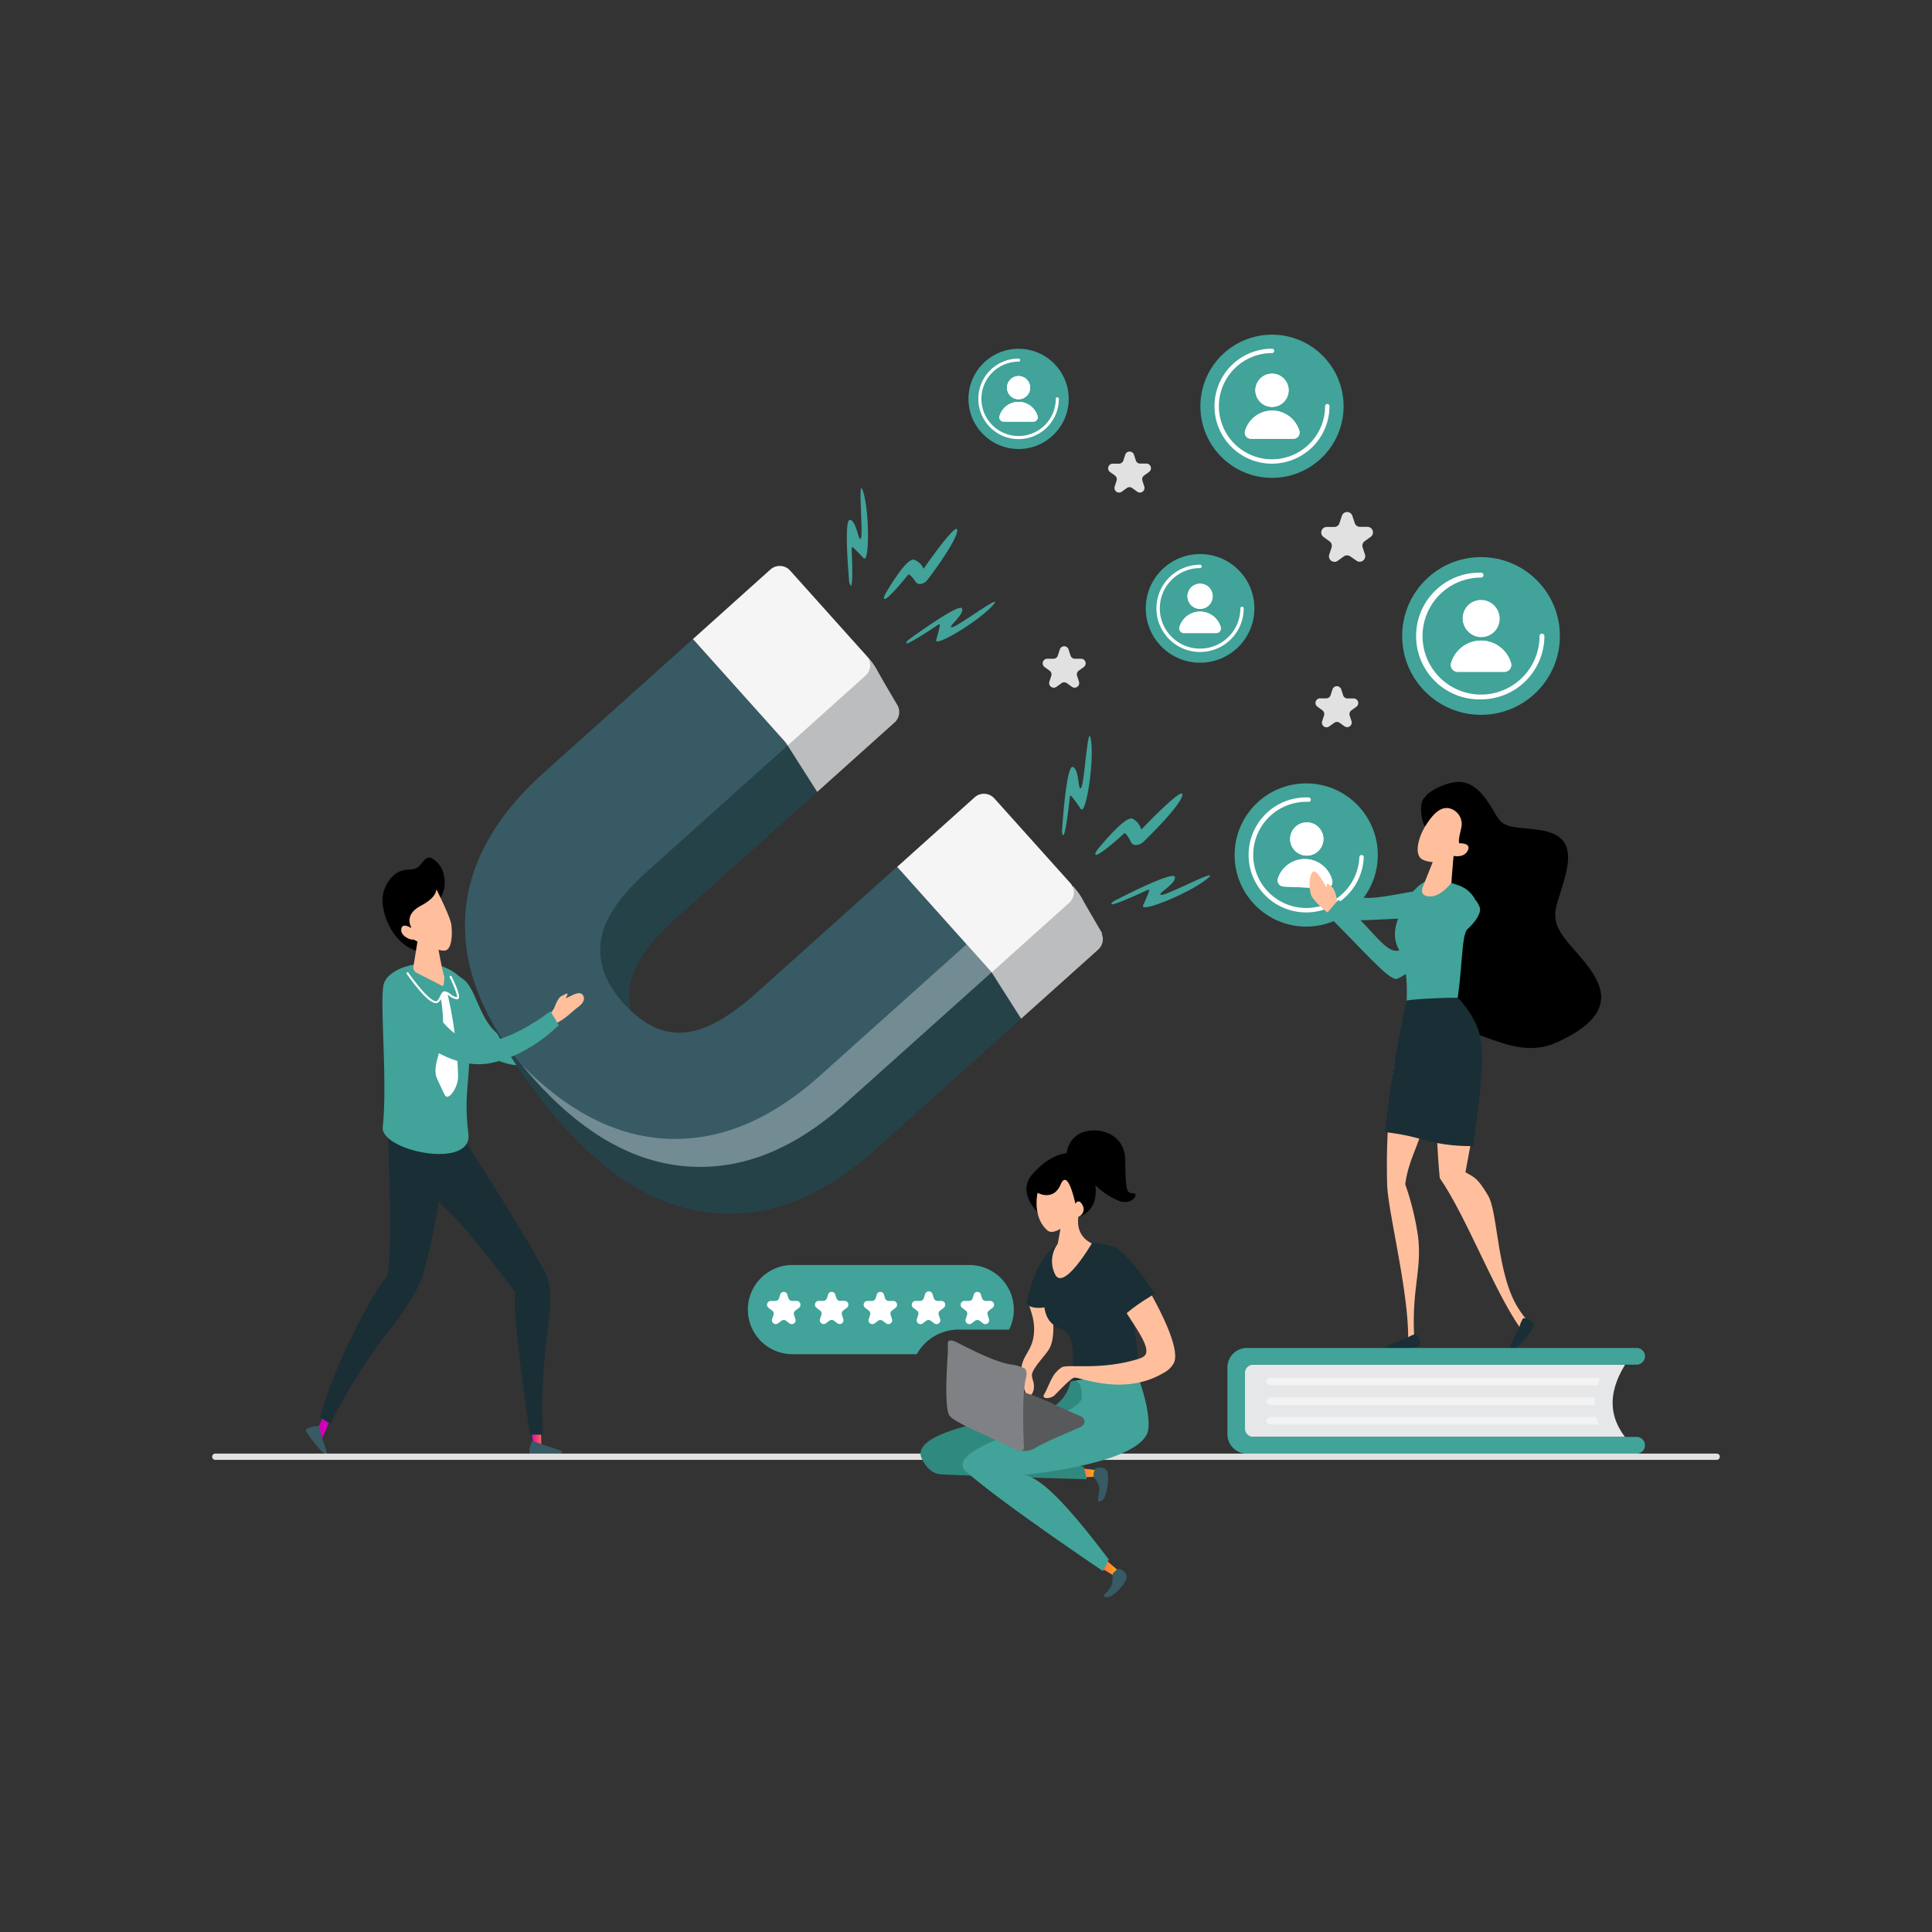 <svg xmlns="http://www.w3.org/2000/svg" xmlns:xlink="http://www.w3.org/1999/xlink" viewBox="0 0 500 500"><rect x="0" y="0" width="500" height="500" fill="#333333" stroke="none"/><defs><style>.cls-1{isolation:isolate;}.cls-2{fill:#ff7a73;}.cls-3{fill:#41a399;}.cls-13,.cls-4{fill:#fff;}.cls-5{fill:url(#linear-gradient);}.cls-6{fill:#1a2e35;}.cls-7{fill:url(#linear-gradient-2);}.cls-8{fill:url(#linear-gradient-3);}.cls-9{fill:#375a64;}.cls-10{fill:#ffbf9d;}.cls-11{fill:#264249;}.cls-12{opacity:0.3;mix-blend-mode:soft-light;}.cls-13{opacity:0.9;}.cls-14{fill:#bbbdbf;}.cls-15{fill:#f5f5f5;}.cls-16{fill:#e6e7e8;}.cls-17{opacity:0.5;}.cls-18{fill:#e1e1e1;}.cls-19{fill:url(#linear-gradient-4);}.cls-20{fill:url(#linear-gradient-5);}.cls-21{fill:#30897e;}.cls-22{fill:#58595b;}.cls-23{fill:#808184;}</style><linearGradient id="linear-gradient" x1="-11762.91" y1="5298.06" x2="-11763.41" y2="5292.81" gradientTransform="matrix(-0.61, 0.79, 0.79, 0.61, -11226.73, 6333.71)" gradientUnits="userSpaceOnUse"><stop offset="0" stop-color="#ff6256"/><stop offset="1" stop-color="#ffb00c"/></linearGradient><linearGradient id="linear-gradient-2" x1="-4884.89" y1="-312.9" x2="-4882.27" y2="-312.9" gradientTransform="matrix(-0.96, -0.29, -0.29, 0.96, -4679.39, -753.88)" gradientUnits="userSpaceOnUse"><stop offset="0" stop-color="#ff6256"/><stop offset="1" stop-color="#d100b8"/></linearGradient><linearGradient id="linear-gradient-3" x1="-5164.43" y1="371.7" x2="-5161.55" y2="371.7" gradientTransform="matrix(-1, 0, 0, 1, -5024.33, 0)" xlink:href="#linear-gradient-2"/><linearGradient id="linear-gradient-4" x1="284.9" y1="405.85" x2="289.36" y2="405.85" gradientTransform="matrix(1, 0, 0, 1, 0, 0)" xlink:href="#linear-gradient"/><linearGradient id="linear-gradient-5" x1="279.56" y1="381.2" x2="283.62" y2="381.2" gradientTransform="matrix(1, 0, 0, 1, 0, 0)" xlink:href="#linear-gradient"/></defs><title>Improve client retention through effective collaboration</title><g class="cls-1"><g id="Layer_7" data-name="Layer 7"><circle class="cls-2" cx="329.19" cy="105.14" r="14.31"/><circle class="cls-3" cx="329.19" cy="105.14" r="18.53"/><path class="cls-4" d="M329.19,120a14.88,14.88,0,1,1,0-29.76.57.57,0,0,1,0,1.14,13.74,13.74,0,1,0,13.74,13.74.57.57,0,0,1,1.14,0A14.9,14.9,0,0,1,329.19,120Z"/><path class="cls-4" d="M333.49,101a4.3,4.3,0,1,1-4.3-4.3A4.27,4.27,0,0,1,333.49,101Z"/><path class="cls-4" d="M325.65,103.44a4.3,4.3,0,1,1,.79.87A4.27,4.27,0,0,1,325.65,103.44Z"/><path class="cls-4" d="M336,112.92a1.6,1.6,0,0,1-1.27.64h-11a1.6,1.6,0,0,1-1.52-2,7.32,7.32,0,0,1,14.07,0A1.6,1.6,0,0,1,336,112.92Z"/><path class="cls-4" d="M336,112.92a1.6,1.6,0,0,1-1.27.64h-11a1.6,1.6,0,0,1-1.52-2,7.32,7.32,0,0,1,14.07,0A1.6,1.6,0,0,1,336,112.92Z"/><circle class="cls-2" cx="263.61" cy="103.23" r="10.02"/><circle class="cls-3" cx="263.61" cy="103.23" r="12.97"/><path class="cls-4" d="M263.61,113.64a10.42,10.42,0,1,1,0-20.84.4.4,0,0,1,0,.8,9.62,9.62,0,1,0,9.62,9.62.4.4,0,0,1,.8,0A10.43,10.43,0,0,1,263.61,113.64Z"/><path class="cls-4" d="M266.61,100.34a3,3,0,1,1-3-3A3,3,0,0,1,266.61,100.34Z"/><path class="cls-4" d="M261.12,102a3,3,0,1,1,.55.61A3,3,0,0,1,261.12,102Z"/><path class="cls-4" d="M268.35,108.67a1.12,1.12,0,0,1-.89.45h-7.72a1.12,1.12,0,0,1-1.07-1.43,5.13,5.13,0,0,1,9.85,0A1.12,1.12,0,0,1,268.35,108.67Z"/><path class="cls-4" d="M268.35,108.67a1.12,1.12,0,0,1-.89.45h-7.72a1.12,1.12,0,0,1-1.07-1.43,5.13,5.13,0,0,1,9.85,0A1.12,1.12,0,0,1,268.35,108.67Z"/><circle class="cls-2" cx="310.58" cy="157.45" r="10.86"/><circle class="cls-3" cx="310.58" cy="157.45" r="14.06"/><path class="cls-4" d="M310.58,168.74a11.29,11.29,0,1,1,0-22.59.43.43,0,1,1,0,.87A10.42,10.42,0,1,0,321,157.45a.43.43,0,1,1,.87,0A11.31,11.31,0,0,1,310.58,168.74Z"/><path class="cls-4" d="M313.84,154.32a3.26,3.26,0,1,1-3.26-3.26A3.24,3.24,0,0,1,313.84,154.32Z"/><path class="cls-4" d="M307.89,156.16a3.26,3.26,0,1,1,.6.66A3.24,3.24,0,0,1,307.89,156.16Z"/><path class="cls-4" d="M315.73,163.35a1.21,1.21,0,0,1-1,.49H306.4a1.22,1.22,0,0,1-1.16-1.55,5.56,5.56,0,0,1,10.68,0A1.21,1.21,0,0,1,315.73,163.35Z"/><path class="cls-4" d="M315.73,163.35a1.21,1.21,0,0,1-1,.49H306.4a1.22,1.22,0,0,1-1.16-1.55,5.56,5.56,0,0,1,10.68,0A1.21,1.21,0,0,1,315.73,163.35Z"/><circle class="cls-2" cx="383.29" cy="164.59" r="15.77"/><circle class="cls-3" cx="383.29" cy="164.59" r="20.41"/><path class="cls-4" d="M383.29,181a16.4,16.4,0,1,1,0-32.79.63.63,0,1,1,0,1.26,15.14,15.14,0,1,0,15.14,15.14.63.63,0,1,1,1.26,0A16.42,16.42,0,0,1,383.29,181Z"/><path class="cls-4" d="M388,160a4.73,4.73,0,1,1-4.73-4.73A4.71,4.71,0,0,1,388,160Z"/><path class="cls-4" d="M379.39,162.73a4.74,4.74,0,1,1,.87,1A4.71,4.71,0,0,1,379.39,162.73Z"/><path class="cls-4" d="M390.76,173.16a1.76,1.76,0,0,1-1.4.71H377.22a1.77,1.77,0,0,1-1.68-2.25,8.07,8.07,0,0,1,15.51,0A1.76,1.76,0,0,1,390.76,173.16Z"/><path class="cls-4" d="M390.76,173.16a1.76,1.76,0,0,1-1.4.71H377.22a1.77,1.77,0,0,1-1.68-2.25,8.07,8.07,0,0,1,15.51,0A1.76,1.76,0,0,1,390.76,173.16Z"/><path class="cls-3" d="M240.09,150c2.66-3.55,7.23-9.94,7.62-12.5.57-3.63-8.68,9.68-8.68,9.68a4.24,4.24,0,0,0-2.46-2.31c-2-.79-7.59,9.09-7.59,9.09-1.48,3.95,5.34-4.25,5.94-5.14.34-.5,1.3.67,2.09,1.81a1.33,1.33,0,0,0,1.43.47A2.87,2.87,0,0,0,240.09,150Z"/><path class="cls-3" d="M223.45,127.47c-1.6-5.36,0,10.48-.64,11.8s-1-4.26-2.79-4.73-.23,16.19-.23,16.19c1.15,3.72.72-6.39.6-8.86a.22.22,0,0,1,.37-.17,38,38,0,0,1,2.7,2.72C225,146.14,225.06,132.82,223.45,127.47Z"/><path class="cls-3" d="M256.82,156.79c3.76-4.14-9,5.44-10.44,5.55s3.12-3.07,2.61-4.83-14,8.17-14,8.17c-2.59,2.9,5.85-2.68,7.9-4.06a.22.22,0,0,1,.34.23,38,38,0,0,1-.93,3.72C241.62,167.76,253.06,160.93,256.82,156.79Z"/><path class="cls-3" d="M296,217.8c3.33-3.26,9.1-9.16,9.93-11.76,1.17-3.68-10.57,8.66-10.57,8.66a4.45,4.45,0,0,0-2.19-2.79c-1.91-1.14-9.35,8.23-9.35,8.23-2.17,3.86,6.22-3.55,7-4.39.43-.46,1.24.9,1.88,2.22a1.4,1.4,0,0,0,1.41.72A3,3,0,0,0,296,217.8Z"/><path class="cls-3" d="M282.37,191.7c-.81-5.82-1.66,10.89-2.56,12.15s-.37-4.59-2.14-5.36-2.84,16.78-2.84,16.78c.6,4,1.78-6.52,2.05-9.1a.23.23,0,0,1,.41-.12,40,40,0,0,1,2.37,3.26C281,211.35,283.17,197.52,282.37,191.7Z"/><path class="cls-3" d="M312.31,227.51c4.57-3.7-10.18,4.21-11.73,4.08s3.74-2.69,3.48-4.6-15.83,6.24-15.83,6.24c-3.16,2.6,6.5-1.85,8.85-2.95a.23.23,0,0,1,.32.29,40,40,0,0,1-1.56,3.71C294.77,236.47,307.74,231.21,312.31,227.51Z"/><path d="M112.49,234.38a9.46,9.46,0,0,0,2.48-4.48,8.86,8.86,0,0,0-.24-3.92,6.2,6.2,0,0,0-2.82-3.78c-1.35-.69-1.85.06-3.12,1.62s-2.71,1-4.58,1.45c-2.77.64-4.83,4-5.15,6.62-.55,4.35,2.51,12.5,9.14,14.33C109.09,241.57,111.08,236.08,112.49,234.38Z"/><path class="cls-5" d="M152.12,267.2a19.67,19.67,0,0,0,1.89-1.66s1.52-2.46,2.53-2.67,2-.63,1.53.07a4.93,4.93,0,0,1-.6.71c1.47-.11,3.91-1.33,4.54.21,0,0,.78,1.53-1.78,2.67s-4.28,2.64-8,3.17S152.12,267.2,152.12,267.2Z"/><path class="cls-3" d="M152.89,266.11c-5.92,2.68-14.23,5.24-19.48,3.83-9.37-2.51-9.33-13.19-13.35-16.39s-7.53-1.83-7.91-1c-1.52,3.47,8.69,23.18,23.15,23.24,7.23,0,13.89-2.74,18.93-5.74Z"/><path class="cls-6" d="M114.55,287.86c-1.85-.23,1.29,10.07-2.28,10.75a7.51,7.51,0,0,1-5-1c1.67,4.34,3.27,11.07,8.82,16,5.23,4.66,14.3,17,19.43,23.63,5.49-1.93,4.67-6.54,5.07-8.85-6.94-12.69-20.9-34.09-20.9-34.09C116.75,292.34,116.73,288.13,114.55,287.86Z"/><path class="cls-6" d="M117.2,283.87c-1.14-1.58-4.83.25-7.9-2a7.87,7.87,0,0,1-2.75-4.59c-2.16,4.38-6.2,10.39-6.06,18.18.13,7.34,1.15,27.6-.29,34.82,2.27,1.1,1.93,1,9,.37,4.76-16,5.27-28.36,5.87-34.93S118.54,285.75,117.2,283.87Z"/><polygon class="cls-7" points="84.29 365.02 82.07 370.17 83.21 372.66 86.08 366.01 84.29 365.02"/><polygon class="cls-8" points="137.22 368.67 138.25 374.73 140.1 374.73 140 369.77 137.22 368.67"/><path class="cls-6" d="M139.07,327.38c1.74.12,2.92,3.6,3.25,6.52.46,4-.74,11.19-1.15,15.22s-1.32,14-.62,22.16c-1.08,0-3.41,0-3.41,0s-4.75-32-3.84-36.24S137,327.24,139.07,327.38Z"/><path class="cls-6" d="M107.52,325.37c1.57,1,2.63,3.08,1.39,6.12-1.69,4.15-6.72,11.13-7.61,12.09-3,3.31-12,16.53-15.72,24.95-1-.55-2.73-1.72-2.73-1.72,3.75-14.09,13.81-32.33,16.93-36.06S105.64,324.18,107.52,325.37Z"/><path class="cls-9" d="M137.81,373a12,12,0,0,1,2.34.78s3.75,1.15,5.13,1.74a.31.31,0,0,1,0,.57c-1.75.58-6.35.51-7.85.32C136.45,376.34,137.4,373.09,137.81,373Z"/><path class="cls-9" d="M82.46,369.1a8,8,0,0,1,.56,2.05s1.26,3.53,1.64,5.05a.31.31,0,0,1-.49.31,32.69,32.69,0,0,1-5-6.16C78.68,369.54,82.18,368.81,82.46,369.1Z"/><path class="cls-3" d="M120.33,254.3a12.43,12.43,0,0,0-7.71-4.65c-5.27-1-11.92,1.19-13.23,4.77s1,25.24-.36,37.44c-.11,6.13,23.36,10.87,22.19,1.52s.22-13.17.22-20S123.38,258.51,120.33,254.3Z"/><path class="cls-4" d="M115.77,257a106.35,106.35,0,0,1,2.78,21.46,6.46,6.46,0,0,1-.17,1.55c-.44,1.92-1.82,4-2.8,3.82-.29-.05-.45-.28-1.81-3.25-.51-1.1-.76-1.65-.79-1.75-.82-2.2.38-5.37,1-7.48,1.32-4.75.42-11.47.09-13.07a1.09,1.09,0,0,1,.56-1.22A6.28,6.28,0,0,1,115.77,257Z"/><path class="cls-4" d="M112.83,259.62a1,1,0,0,0,.46-.1,2.93,2.93,0,0,0,1.06-1.44c.22-.46.49-1,.73-1a3.26,3.26,0,0,1,1.2.64,3.6,3.6,0,0,0,2.06.9.48.48,0,0,0,.38-.25c.48-.85-1.3-4.57-1.85-5.69a.27.27,0,0,0-.49.24c1.22,2.47,2.08,4.84,1.87,5.19a3.84,3.84,0,0,1-1.66-.83,3.22,3.22,0,0,0-1.51-.74c-.58,0-.89.65-1.22,1.34-.23.49-.5,1-.8,1.19s-2,.2-7.38-7.36a.27.27,0,0,0-.44.31C108.82,257.05,111.37,259.62,112.83,259.62Z"/><path class="cls-10" d="M107,250.16l1.28-8,4.93,2.08s1.2,6.86,1.71,8.28a1.46,1.46,0,0,1,.08.67c-.07.55-.14,1.24-.18,1.69a.3.3,0,0,1-.43.24l-6.61-3.39A1.46,1.46,0,0,1,107,250.16Z"/><path class="cls-11" d="M264.27,263.64l-38,34.09Q206.47,315.46,185.57,314q-17.89-1.26-34.33-16.91c0,.14-4.21-4.15-6.1-6.36q-2.22-2.52-4.15-5c-8.77-11.06-14-20.48-17-28.16l0,0v-.06c-.81-2.07-1.46-4-2-5.84a45.32,45.32,0,0,1-1.61-13.35,42.8,42.8,0,0,1,.38-4.54,8.16,8.16,0,0,1,.25-.82l8.31,7.66q4-15,18.95-28.51l40.39-36.21,15.26,17-.1.09,7.64,12L175,237.57c-7.12,6.39-11.12,12.32-12,17.86a16.6,16.6,0,0,0,.2,6.07h0a22.28,22.28,0,0,0,5.51,10q7.47,8.34,15.61,7.78c5.44-.36,11.75-3.83,19-10.34l38.12-34.17,15.11,16.85h0Z"/><path class="cls-9" d="M256.65,251.63l-37.94,34Q198.93,303.37,178,301.91t-39.8-22.56q-9.79-10.92-14.22-21.82l0,0v-.06a51.5,51.5,0,0,1-2-5.84,45.37,45.37,0,0,1-1.62-13.36,43.11,43.11,0,0,1,.36-4.56q2.46-17.95,20-33.73l38.56-34.57,24.62,27.46-36.43,32.66c-7.12,6.38-11.12,12.32-11.95,17.87s1.06,10.89,5.72,16.08c.66.74,1.32,1.42,2,2.06h0c4.36,4.13,8.88,6,13.59,5.7,5.44-.36,11.75-3.83,19-10.34l36.29-32.53Z"/><g class="cls-12"><path class="cls-4" d="M250.15,244.38l-37.94,34q-19.78,17.73-40.67,16.26-19-1.34-36.44-19,1.49,1.84,3.14,3.67,18.9,21.09,39.8,22.56t40.67-16.26l37.94-34Z"/></g><polygon class="cls-13" points="203.93 192.82 203.84 192.91 203.41 192.24 203.93 192.82"/><polygon class="cls-13" points="256.65 251.63 256.64 251.64 256.58 251.55 256.65 251.63"/><path class="cls-14" d="M231.49,187l-20,17.95-9.22-14.48L224.53,170a17.9,17.9,0,0,1,2.27,3.06c.8,1.57,5.34,9.25,5.34,9.25h0A3.62,3.62,0,0,1,231.49,187Z"/><path class="cls-15" d="M224,174.85l-20.05,18-24.62-27.46,20.05-18a3.62,3.62,0,0,1,5.11.28l19.79,22.07A3.62,3.62,0,0,1,224,174.85Z"/><path class="cls-14" d="M284.21,245.76l-19.94,17.88-8.85-13.9,22.28-20.41a17.9,17.9,0,0,1,2.27,3.06c.8,1.57,5.34,9.25,5.34,9.25l-.25-.14A3.62,3.62,0,0,1,284.21,245.76Z"/><path class="cls-15" d="M276.7,233.65l-20.05,18-24.47-27.3,20.05-18a3.62,3.62,0,0,1,5.11.28L277,228.54A3.62,3.62,0,0,1,276.7,233.65Z"/><path class="cls-10" d="M141.93,262.94a19.66,19.66,0,0,0,1.48-2s.94-2.74,1.89-3.16,1.83-1.05,1.51-.27a4.93,4.93,0,0,1-.43.82c1.41-.43,3.53-2.15,4.48-.78,0,0,1.09,1.33-1.15,3s-3.6,3.52-7.1,4.84S141.93,262.94,141.93,262.94Z"/><path class="cls-3" d="M142.45,261.71c-5.19,3.9-12.74,8.22-18.18,8-9.69-.41-12-10.84-16.61-13.08s-7.75-.14-7.93.79c-.73,3.71,13.54,20.72,27.67,17.63,7.06-1.55,13-5.71,17.22-9.73Z"/><path class="cls-10" d="M116.79,239.24c-.25-1.81-3-7.37-3.74-8.88a.09.09,0,0,0-.17,0c-.06.71-.62,2.27-3.88,4-4,2.08-3.06,4.71-2.58,5.61a.09.09,0,0,1-.13.12c-.73-.42-2.46-1.21-2.46.67,0,1.44,2.36,2.61,3.16,2.38,0,0,6.59,3.34,8.33,2.83S117.08,241.34,116.79,239.24Z"/><path d="M406.05,244.24c-6.28-7.37-2.73-9.37-.66-18.85s-3.84-10.41-10.58-11c-1.73-.16-4-.3-5.58-1.18-1.36-.77-2.11-2.4-2.88-3.68-2.21-3.61-5-7.69-9.8-7.11a15.35,15.35,0,0,0-7.5,3.41v.27c-1.82,1.16-1.3,4.83-.83,6.43.72,2.47,1.18,1.19,2.85,2.27,4.29,2.77,3.08,9.81.5,13.27-3.25,4.34-10.36,5-8.76,10.78,1.48,5.39,5.46,9.22,3.77,15.25-2.71,9.63,1.58,9.07,11.48,12.12,9.12,2.81,16.38,7.4,24.95,3.5C422.51,260.81,412.34,251.62,406.05,244.24Z"/><path class="cls-3" d="M371.87,230.1c4.07.49,4.17,2.08,3.74,4.12s-5.26,3.36-9.4,3.37-16.6,1-18.68.43-3.53-12.78-6.13-24.07L346,212.6c3.37,10.5,2.42,17.57,5.52,19.34S367.8,229.61,371.87,230.1Z"/><path class="cls-3" d="M364.55,232.33c2.19-3.35,5.33-6,9.73-4.29,2.57,1,4.45,1.09,6.32,3.12,3.48,3.77,0,5.51-1.54,10.94-1.07,3.75-1,20.52-4.14,22.68-.74.5-6.36-.29-9.89-1.55-2.41-.86.93-9.81-3.14-17.77-1.47-2.88-.93-5.7.28-8.54A29.9,29.9,0,0,1,364.55,232.33Z"/><path class="cls-10" d="M360.91,275.13A178.35,178.35,0,0,0,359,306.79c.33,7.31,5.6,27.69,5.43,39.87,1-.21.56-.35,1.57-.56-.69-12.75,2-17.16,1-26a71,71,0,0,0-3.33-13.61c1.2-8.6,5-10.82,6.07-24.07C368.08,281.28,360.91,275.13,360.91,275.13Z"/><path class="cls-10" d="M374.54,261c2.48-.93,5.26,4,7.26,9.56.83,2.31,1.63,10.12,0,19.12l-2.55,13.7c2.54,1.4,3.21,1.64,5.85,6s2.24,20.8,8,29.47c.83,1.26,1.58,2.23,2.06,2.82-.64.37-1.22,1.47-1.86,1.84-6.86-9.95-13.84-28.71-20.7-38.65-1.49-16.49-.48-22.9-.49-33C372,267.26,372.57,261.71,374.54,261Z"/><path class="cls-6" d="M383.57,274.74c.08-5.45-.3-9.8-6.16-16.46-.32-.22-11.74.21-13.19.67l-.19,0A298.21,298.21,0,0,0,358.48,293a55.59,55.59,0,0,1,9.71,1.93,45.35,45.35,0,0,0,13.09,1.67S383.48,280.8,383.57,274.74Z"/><path class="cls-6" d="M364.15,346.24a8.91,8.91,0,0,1,2.15-1c.45,0,1.51,1.83,1.11,2.83s-8.19,1.77-9.39.89C357.89,348.62,364.15,346.24,364.15,346.24Z"/><path class="cls-10" d="M376.35,219.78l-4.44.52-3.62,9.06S367,231.93,370,232s5.62-3.55,5.62-3.55S375.89,224.49,376.35,219.78Z"/><path class="cls-10" d="M368.95,213.67c-1.95,3.07-3.08,7.7-.75,8.8,4,1.87,7.8-1,7.8-1s2.81.73,3.85-1.34-2.22-1.89-2.22-1.89c-.26-1.26.36-2.72.64-4.55a4.18,4.18,0,0,0-3.44-4.55C372.71,208.89,370.89,210.6,368.95,213.67Z"/><path class="cls-6" d="M393.21,343.43a8.92,8.92,0,0,1,.92-2.2c.35-.29,2.34.34,2.72,1.35.45,1.21-3.61,6.68-6.36,7C390.16,349.39,393.21,343.43,393.21,343.43Z"/><circle class="cls-2" cx="338.02" cy="221.25" r="14.31" transform="translate(102.26 549.32) rotate(-87.5)"/><circle class="cls-3" cx="338.02" cy="221.25" r="18.53" transform="translate(102.26 549.32) rotate(-87.5)"/><path class="cls-4" d="M337.37,236.12a14.88,14.88,0,1,1,1.3-29.74.57.57,0,0,1,0,1.14,13.74,13.74,0,1,0,13.13,14.32.57.57,0,0,1,1.14,0A14.9,14.9,0,0,1,337.37,236.12Z"/><path class="cls-4" d="M342.49,217.32a4.3,4.3,0,1,1-4.11-4.48A4.27,4.27,0,0,1,342.49,217.32Z"/><path class="cls-4" d="M334.55,219.41a4.3,4.3,0,1,1,.75.9A4.27,4.27,0,0,1,334.55,219.41Z"/><path class="cls-4" d="M344.45,229.32a1.6,1.6,0,0,1-1.29.59l-11-.48a1.6,1.6,0,0,1-1.43-2.11,7.32,7.32,0,0,1,14.06.61A1.6,1.6,0,0,1,344.45,229.32Z"/><path class="cls-4" d="M344.45,229.32a1.6,1.6,0,0,1-1.29.59l-11-.48a1.6,1.6,0,0,1-1.43-2.11,7.32,7.32,0,0,1,14.06.61A1.6,1.6,0,0,1,344.45,229.32Z"/><path class="cls-10" d="M346,233.44s-.08-2.94-1.53-4.12-1.06-.37-1.09.25-2.38-4.66-3.53-4-1.31,5-.17,6.8a23.51,23.51,0,0,0,4.42,4.19Z"/><path class="cls-3" d="M377.56,233.36c3.68-1.81,4.63-.53,5.38,1.41s-2.57,5.69-6,8-13.35,9.93-15.42,10.56-9.93-8.78-18.28-16.82l3.15-3.65c8.55,7,11.62,13.4,15.18,13.2S373.88,235.18,377.56,233.36Z"/><path class="cls-16" d="M420.55,353.2H322.2v18.68h98.35C416.78,366.93,415.79,361,420.55,353.2Z"/><path class="cls-3" d="M425.73,351h0a2.17,2.17,0,0,1-2.17,2.17H324.37a2.17,2.17,0,0,0-2.17,2.17V369.7a2.17,2.17,0,0,0,2.17,2.17h99.18a2.17,2.17,0,0,1,2.17,2.17h0a2.17,2.17,0,0,1-2.17,2.17H322.71a5.06,5.06,0,0,1-5.06-5.06V353.91a5.06,5.06,0,0,1,5.06-5.06H423.56A2.17,2.17,0,0,1,425.73,351Z"/><g class="cls-17"><path class="cls-4" d="M414.14,356.56a19.76,19.76,0,0,0-.7,2H328.92a1.13,1.13,0,0,1-1.18-1,.94.94,0,0,1,.35-.7,1.27,1.27,0,0,1,.83-.3Z"/><path class="cls-4" d="M412.74,363.62H328.92a1.13,1.13,0,0,1-1.18-1,.94.94,0,0,1,.35-.7,1.27,1.27,0,0,1,.83-.3h83.92A14.43,14.43,0,0,0,412.74,363.62Z"/><path class="cls-4" d="M413.78,368.67H328.92a1.13,1.13,0,0,1-1.18-1,.94.94,0,0,1,.35-.7,1.27,1.27,0,0,1,.83-.3h84.22A16.18,16.18,0,0,0,413.78,368.67Z"/></g><path class="cls-18" d="M350,133.52l.6,1.83a1.43,1.43,0,0,0,1.36,1h1.93a1.43,1.43,0,0,1,.84,2.59l-1.56,1.13a1.43,1.43,0,0,0-.52,1.6l.6,1.83a1.43,1.43,0,0,1-2.2,1.6L349.45,144a1.43,1.43,0,0,0-1.68,0l-1.56,1.13a1.43,1.43,0,0,1-2.2-1.6l.6-1.83a1.43,1.43,0,0,0-.52-1.6l-1.56-1.13a1.43,1.43,0,0,1,.84-2.59h1.93a1.43,1.43,0,0,0,1.36-1l.6-1.83A1.43,1.43,0,0,1,350,133.52Z"/><path class="cls-18" d="M276.56,168.14l.49,1.52a1.19,1.19,0,0,0,1.13.82h1.6a1.19,1.19,0,0,1,.7,2.15l-1.3.94a1.19,1.19,0,0,0-.43,1.33l.49,1.52a1.19,1.19,0,0,1-1.83,1.33l-1.3-.94a1.19,1.19,0,0,0-1.4,0l-1.3.94a1.19,1.19,0,0,1-1.83-1.33l.49-1.52a1.19,1.19,0,0,0-.43-1.33l-1.3-.94a1.19,1.19,0,0,1,.7-2.15h1.6a1.19,1.19,0,0,0,1.13-.82l.49-1.52A1.19,1.19,0,0,1,276.56,168.14Z"/><path class="cls-18" d="M293.46,117.64l.49,1.52a1.19,1.19,0,0,0,1.13.82h1.6a1.19,1.19,0,0,1,.7,2.15l-1.3.94a1.19,1.19,0,0,0-.43,1.33l.49,1.52a1.19,1.19,0,0,1-1.83,1.33l-1.3-.94a1.19,1.19,0,0,0-1.4,0l-1.3.94a1.19,1.19,0,0,1-1.83-1.33l.49-1.52a1.19,1.19,0,0,0-.43-1.33l-1.3-.94A1.19,1.19,0,0,1,288,120h1.6a1.19,1.19,0,0,0,1.13-.82l.49-1.52A1.19,1.19,0,0,1,293.46,117.64Z"/><path class="cls-18" d="M347.11,178.42l.49,1.52a1.19,1.19,0,0,0,1.13.82h1.6a1.19,1.19,0,0,1,.7,2.15l-1.3.94a1.19,1.19,0,0,0-.43,1.33l.49,1.52A1.19,1.19,0,0,1,348,188l-1.3-.94a1.19,1.19,0,0,0-1.4,0L344,188a1.19,1.19,0,0,1-1.83-1.33l.49-1.52a1.19,1.19,0,0,0-.43-1.33l-1.3-.94a1.19,1.19,0,0,1,.7-2.15h1.6a1.19,1.19,0,0,0,1.13-.82l.49-1.52A1.19,1.19,0,0,1,347.11,178.42Z"/><path class="cls-3" d="M205.09,327.38h45.74a11.54,11.54,0,0,1,10.32,16.72H248.09a12.33,12.33,0,0,0-10.82,6.37h-7.62l-2.85,0,0,0H205.09a11.54,11.54,0,1,1,0-23.09Z"/><path class="cls-4" d="M252.1,334.79l-.4,1.23a1,1,0,0,1-.91.66h-1.29a1,1,0,0,0-.56,1.74l1,.76a1,1,0,0,1,.35,1.07l-.4,1.23a1,1,0,0,0,1.48,1.07l1-.76a1,1,0,0,1,1.13,0l1,.76a1,1,0,0,0,1.48-1.07l-.4-1.23a1,1,0,0,1,.35-1.07l1-.76a1,1,0,0,0-.56-1.74h-1.29a1,1,0,0,1-.91-.66l-.4-1.23A1,1,0,0,0,252.1,334.79Z"/><path class="cls-4" d="M239.46,334.79l-.4,1.23a1,1,0,0,1-.91.66h-1.29a1,1,0,0,0-.56,1.74l1,.76a1,1,0,0,1,.35,1.07l-.4,1.23a1,1,0,0,0,1.48,1.07l1-.76a1,1,0,0,1,1.13,0l1,.76a1,1,0,0,0,1.48-1.07l-.4-1.23a1,1,0,0,1,.35-1.07l1-.76a1,1,0,0,0-.56-1.74H242.6a1,1,0,0,1-.91-.66l-.4-1.23A1,1,0,0,0,239.46,334.79Z"/><path class="cls-4" d="M227,334.79l-.4,1.23a1,1,0,0,1-.91.66h-1.29a1,1,0,0,0-.56,1.74l1,.76a1,1,0,0,1,.35,1.07l-.4,1.23a1,1,0,0,0,1.48,1.07l1-.76a1,1,0,0,1,1.13,0l1,.76a1,1,0,0,0,1.48-1.07l-.4-1.23a1,1,0,0,1,.35-1.07l1-.76a1,1,0,0,0-.56-1.74h-1.29a1,1,0,0,1-.91-.66l-.4-1.23A1,1,0,0,0,227,334.79Z"/><path class="cls-4" d="M214.4,334.79,214,336a1,1,0,0,1-.91.66H211.8a1,1,0,0,0-.56,1.74l1,.76a1,1,0,0,1,.35,1.07l-.4,1.23a1,1,0,0,0,1.48,1.07l1-.76a1,1,0,0,1,1.13,0l1,.76a1,1,0,0,0,1.48-1.07l-.4-1.23a1,1,0,0,1,.35-1.07l1-.76a1,1,0,0,0-.56-1.74h-1.29a1,1,0,0,1-.91-.66l-.4-1.23A1,1,0,0,0,214.4,334.79Z"/><path class="cls-4" d="M202,334.79l-.4,1.23a1,1,0,0,1-.91.66h-1.29a1,1,0,0,0-.56,1.74l1,.76a1,1,0,0,1,.35,1.07l-.4,1.23a1,1,0,0,0,1.48,1.07l1-.76a1,1,0,0,1,1.13,0l1,.76a1,1,0,0,0,1.48-1.07l-.4-1.23a1,1,0,0,1,.35-1.07l1-.76a1,1,0,0,0-.56-1.74h-1.29a1,1,0,0,1-.91-.66l-.4-1.23A1,1,0,0,0,202,334.79Z"/><path class="cls-18" d="M444.28,377.81H55.72a.81.81,0,0,1,0-1.62H444.28a.81.81,0,0,1,0,1.62Z"/><path d="M293.29,308.81c-1.62-.09-2-.13-2.07-8.47s-9.6-9.23-12.92-6.2a6.53,6.53,0,0,0-2.23,4.32c-3,.21-6.4,2.52-9,5.57-3.76,4.43,1.18,9.38,1.18,9.38,1,2.66,8.42,3.69,12.8.53,2.19-1.58,2.81-4.43,2.43-7.25a17.58,17.58,0,0,0,6.47,4.21C293,311.85,294.91,308.9,293.29,308.81Z"/><path class="cls-10" d="M266.6,335a4.13,4.13,0,0,1,4.93-.48c1.74,8.74,1.09,12.7,0,14.57s-4.45,5.08-4.48,6.84a6.83,6.83,0,0,0,.4,1.7c.45,2.1-.32,3.5-1.13,3.62s-1.53-2.15-1.92-5.16c-.7-5.45,3.07-5.78,3.22-11.78C267.77,339.46,265,336.86,266.6,335Z"/><polygon class="cls-19" points="286.55 404 289.36 406.45 288.16 407.71 284.9 405.79 286.55 404"/><path class="cls-9" d="M289.43,406a2.65,2.65,0,0,1,2.07,1.57c.82,1.54-3.51,5.93-4.91,5.79-2.22-.23,0-.89,1.08-3a6.73,6.73,0,0,0,.21-2.66C287.88,406.89,289.43,406,289.43,406Z"/><polygon class="cls-20" points="279.92 380 283.62 380.46 283.33 382.17 279.56 382.4 279.92 380"/><path class="cls-9" d="M283.44,380.06a2.65,2.65,0,0,1,2.6.14c1.54.82.41,7.45-.83,8.12-2,1.05-.52-1.29-.77-3.64a6.73,6.73,0,0,0-1.31-2.32C282.64,381.65,283.44,380.06,283.44,380.06Z"/><path class="cls-21" d="M248.57,375c9.33-3.72,18.67,2,31.87,4.56l.8,3.26s-34.39-1-37.87-1.28-5-4.51-5-4.51c-2.45-8.23,31.49-10.92,34.8-13.35a10.46,10.46,0,0,0,3.93-6.17L294.76,355s1,8.63-2.56,13-42.58,9.53-42.58,9.53Z"/><path class="cls-6" d="M277.45,321s-8.34-.85-11.8,16.37c1.43,1.72,4.89.93,4.89.93l5.83-12.38S281.52,321.09,277.45,321Z"/><path class="cls-6" d="M272.63,323.45a21.65,21.65,0,0,0-2.45,9.55c-.28,6,.15,9.35,4.72,11.1s2.17,13.4,2.17,13.4L294.76,355s-2-31.25-7.94-32.72-7.85-.36-7.85-.36Z"/><path class="cls-10" d="M268.53,308.7s-1.47,6.18,2.52,9.71c1.2,1.07,3.4-.4,3.4-.4l-.7,3.88a7.63,7.63,0,0,0-.65,8c2.28,4.23,9.47-8.12,9.47-8.12s-4.23-1.55-3.49-6.85a2.12,2.12,0,0,0,1-3.16c-1-1.73-1.78-.22-1.78-.22s-1.91-9.47-3.8-5S268.53,308.7,268.53,308.7Z"/><path class="cls-3" d="M277.07,357.5l17.4-2.73c-2.9-4.71,3.47,7.57,2.73,15-.9,9.07-32.24,11.91-32.24,11.91,4.63.76,11.52,8.1,22,21.91l-1.52,3S259,388.86,249.62,380.5c-5.11-6.9,30.08-13.2,30.34-18.83S277.07,357.5,277.07,357.5Z"/><path class="cls-10" d="M295.23,330.37s11,17.47,8.55,22.4a6.34,6.34,0,0,1-2.75,2.59c-10.56,6.2-22,.71-23.13,1.21s-3.32,2.87-5,4.54c-.9.87-3.48,1.13-2.67-.27s1.3-2.85,2-4.1a7.37,7.37,0,0,1,2.57-2.89c1.47-.86,9.84.79,19.28-2,1.38-.41,2.11-.72,2.44-1.42,1.61-3.38-8.94-13.84-7.43-17.27C289.75,331.58,295.23,330.37,295.23,330.37Z"/><path class="cls-6" d="M283.7,325.74c-.67-2.27.27-4.44,4.27-3.15s10.93,12.2,10.93,12.2-5.42,3.14-7.94,5.65C287.13,336,284.36,328,283.7,325.74Z"/><path class="cls-22" d="M279.4,369.43c-1.85.83-9,3.75-11.46,5.29a4.8,4.8,0,0,1-2.49.76c-2.11.12-2.15-.19-4.63-1.64s-4.58-1.86-12.68-6.05c-.91-.47-2.16-1.14-2.1-1.93s1-1.13,3.72-2.06c8-2.78,6.68-2.2,10.9-3.93a3.88,3.88,0,0,1,2.42-.11,52.88,52.88,0,0,1,6.68,2.33c2.78,1.09,3.17,1.55,9.81,4.39C280.87,367,281.25,368.6,279.4,369.43Z"/><path class="cls-23" d="M245.79,366.44c-1.56-1.89-.6-14.45-.5-16.23s-.18-2.8.25-3.17,1.63.13,2,.32c2.78,1.36,10.16,5.35,14.52,5.83a10.46,10.46,0,0,1,3.18,1c.72.71.35,2.14.24,2.59-1.07,4.58-.6,15.66-.48,17.34,0,.23.07.9-.32,1.21-.56.44-1.67-.11-2.1-.32C255.51,371.5,247.35,368.33,245.79,366.44Z"/></g></g></svg>